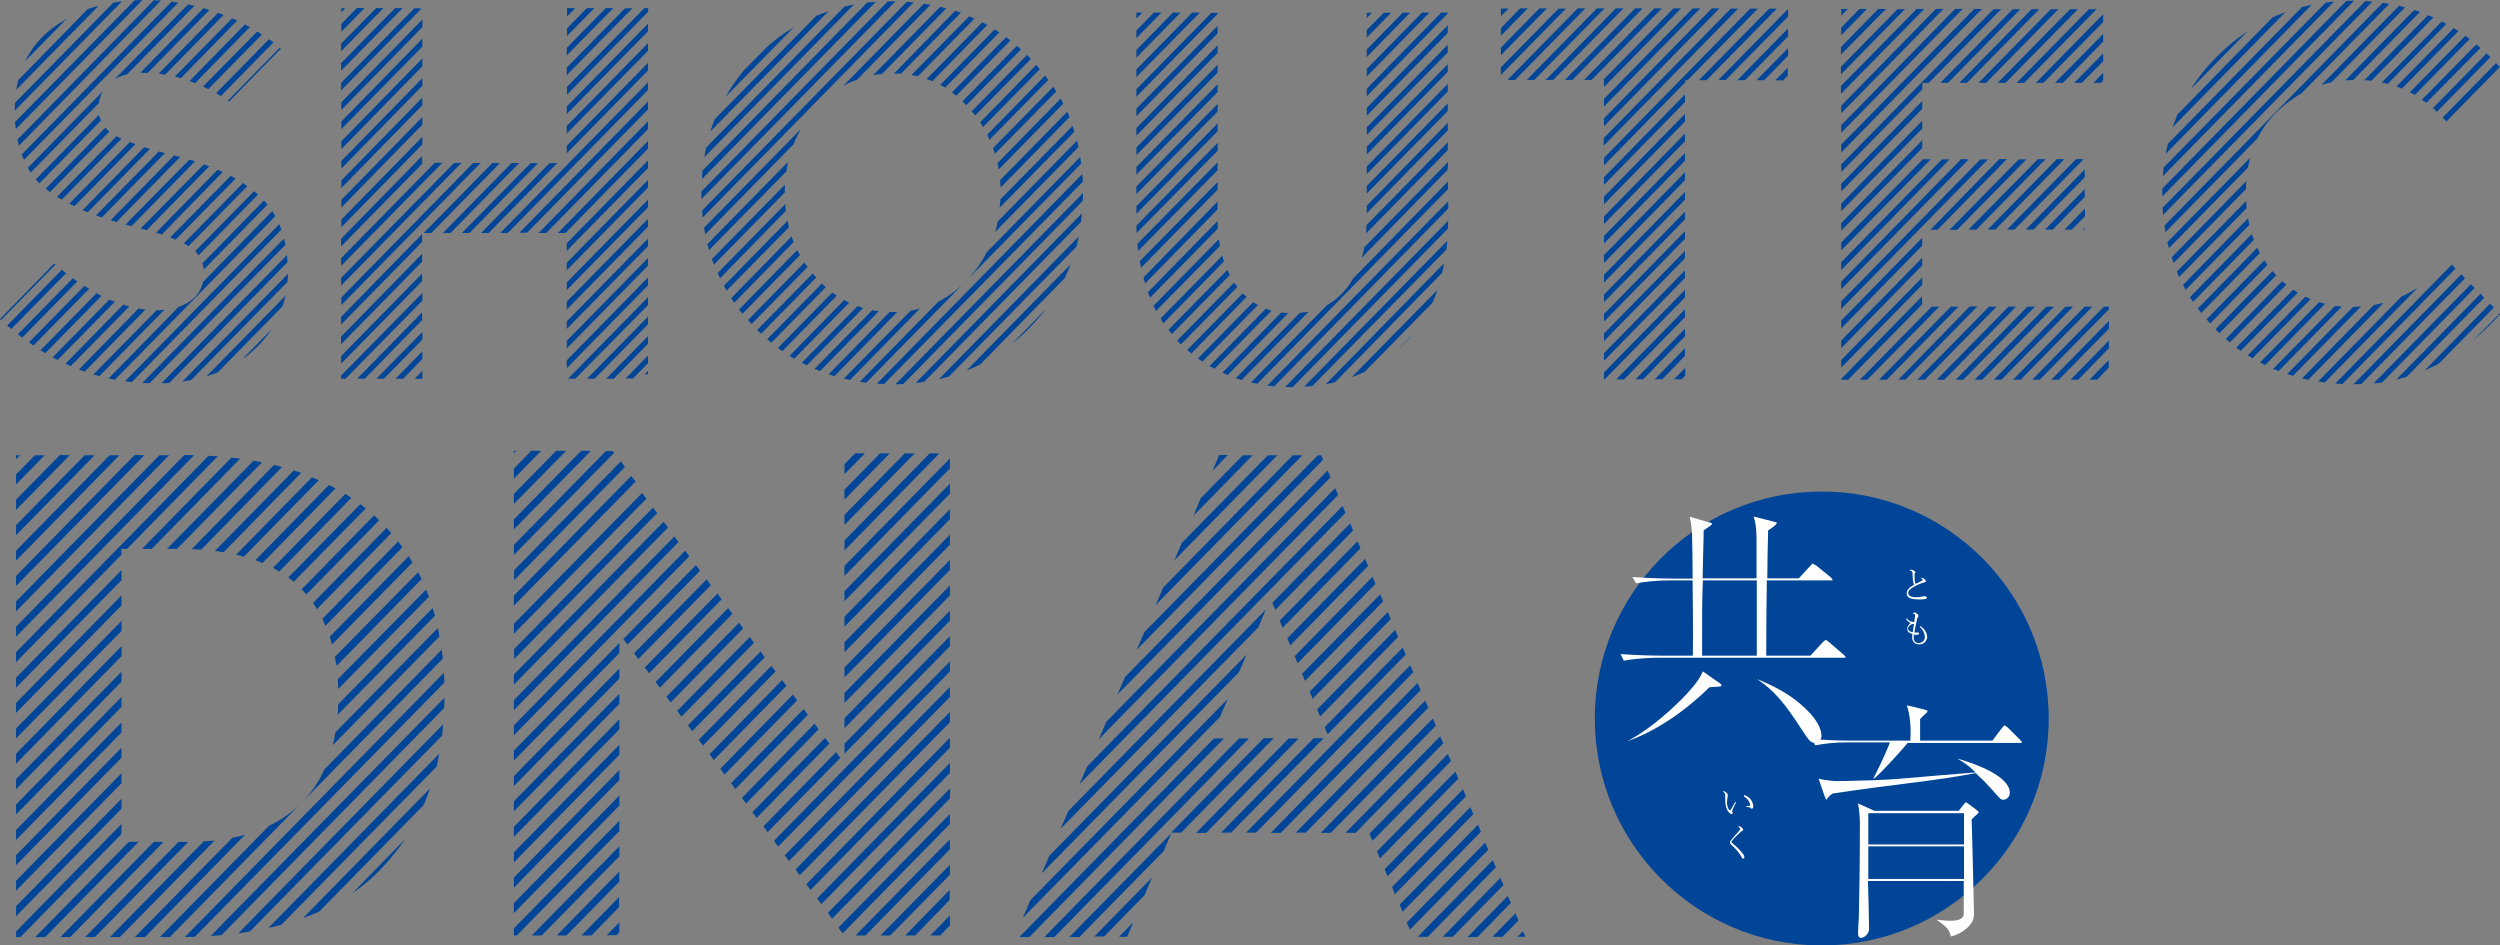 <?xml version="1.0" encoding="utf-8"?>
<!-- Generator: Adobe Illustrator 25.4.8, SVG Export Plug-In . SVG Version: 6.00 Build 0)  -->
<svg version="1.1" id="レイヤー_1" xmlns="http://www.w3.org/2000/svg" xmlns:xlink="http://www.w3.org/1999/xlink" x="0px"
	 y="0px" viewBox="0 0 950.6 359.5" style="enable-background:new 0 0 950.6 359.5;" xml:space="preserve">
<rect x="0" y="0" width="950.6" height="359.5" fill="#808080" stroke="none"/>
<style type="text/css">
	.st0{fill:#004597;}
	.st1{fill:#FFFFFF;}
</style>
<g id="レイヤー_2_00000091013561640798909480000002294524487909897656_">
	<g id="レイヤー_1-2">
		<path class="st0" d="M73.8,173.1l-67.7,69v-3.8l64-65.3L73.8,173.1z M64.3,173.1L6.1,232.5v-3.8l54.5-55.6L64.3,173.1z
			 M54.9,173.1L6.1,222.8V219l45.1-46L54.9,173.1z M45.4,173.1L6.1,213.2v-3.8l35.6-36.3H45.4z M36,173.1L6.1,203.5v-3.8l26.1-26.6
			H36z M26.5,173.1L6.1,193.9V190l16.7-17L26.5,173.1z M17,173.1L6.1,184.2v-3.8l7.2-7.3H17z M7.6,173.1l-1.5,1.5v-1.5H7.6z
			 M46.2,210.9L6.1,251.8V248l73.2-74.7c1.2,0.1,2.4,0.1,3.5,0.2l-34.5,35.2h-2.2L46.2,210.9z M46.2,220.6L6.1,261.5v-3.8l40.1-40.9
			L46.2,220.6z M46.2,230.2L6.1,271.1v-3.8l40.1-40.9L46.2,230.2z M46.2,239.9L6.1,280.8v-3.8l40.1-40.9L46.2,239.9z M46.2,249.5
			L6.1,290.4v-3.8l40.1-40.9L46.2,249.5z M46.2,259.2L6.1,300.1v-3.8l40.1-40.9L46.2,259.2z M46.2,268.8L6.1,309.7v-3.8L46.2,265
			L46.2,268.8z M46.2,278.5L6.1,319.4v-3.8l40.1-40.9L46.2,278.5z M46.2,288.1L6.1,329v-3.8l40.1-40.9L46.2,288.1z M46.2,297.8
			L6.1,338.7v-3.8L46.2,294L46.2,297.8z M46.2,307.5L6.1,348.4v-3.8l40.1-40.9L46.2,307.5z M46.2,317.1L7.8,356.3H6.1v-2.1
			l40.1-40.9L46.2,317.1z M52.7,320.1l-35.5,36.2h-3.8L49,320.1L52.7,320.1z M62.2,320.1l-35.5,36.2H23l35.5-36.2L62.2,320.1z
			 M71.6,320.1l-35.5,36.2h-3.7l35.5-36.2L71.6,320.1z M81.6,319.6l-36,36.7h-3.8l35.7-36.4C78.9,319.9,80.3,319.7,81.6,319.6
			L81.6,319.6z M93.2,317.4l-38.1,38.9h-3.8l37-37.7C90,318.2,91.6,317.9,93.2,317.4L93.2,317.4z M54,208.7l34-34.7
			c1.1,0.1,2.2,0.2,3.3,0.4l-33.6,34.3L54,208.7z M168.4,250.4L64.6,356.3h-3.8l41.5-42.3c4.3-2.1,8.2-4.7,11.6-8
			c4-3.9,7.2-8.4,9.5-13.5L168,247C168.1,248.1,168.2,249.3,168.4,250.4L168.4,250.4z M63.5,208.7l32.9-33.5l3.2,0.6l-32.3,32.9
			H63.5z M74.1,356.2c-1.3,0-2.5,0.1-3.8,0.1l98.5-100.5c0.1,1.2,0.1,2.4,0.2,3.7L74.1,356.2z M72.9,208.8l31.3-32
			c1,0.2,2,0.5,3,0.8L76.5,209C75.3,208.9,74.1,208.8,72.9,208.8z M80.1,355.9l88.9-90.6c0,1.3-0.1,2.6-0.1,3.9l-84.7,86.4
			C82.9,355.7,81.5,355.8,80.1,355.9z M81.7,209.5l30-30.6l2.8,0.9L85,210C83.9,209.8,82.8,209.6,81.7,209.5z M89.8,210.9l28.8-29.4
			c0.9,0.4,1.8,0.7,2.6,1.1l-28.5,29.1C91.8,211.4,90.8,211.1,89.8,210.9z M90.6,354.9l77.9-79.5c-0.1,1.4-0.3,2.9-0.4,4.3L95,354.2
			L90.6,354.9z M97.1,213l28-28.6c0.8,0.4,1.7,0.9,2.5,1.3l-27.8,28.4C99,213.7,98.1,213.4,97.1,213z M102.1,352.8l64.9-66.2
			c-0.3,1.7-0.6,3.3-1,4.9l-59,60.1C105.4,352.1,103.7,352.5,102.1,352.8L102.1,352.8z M103.8,215.9l27.5-28.1
			c0.8,0.5,1.5,1,2.3,1.5l-27.4,28C105.4,216.8,104.6,216.4,103.8,215.9L103.8,215.9z M109.6,219.6l27.4-27.9
			c0.7,0.5,1.4,1.1,2.1,1.6l-27.4,27.9C111.1,220.7,110.4,220.1,109.6,219.6L109.6,219.6z M114.7,224.1l27.5-28.1
			c0.4,0.3,0.8,0.7,1.1,1l0.9,0.8L116.5,226C115.9,225.4,115.3,224.7,114.7,224.1L114.7,224.1z M115.2,349.1l48.3-49.3
			c-0.7,2.2-1.5,4.2-2.4,6.3l-39.7,40.5C119.4,347.5,117.4,348.3,115.2,349.1L115.2,349.1z M119,229.3l28-28.6
			c0.6,0.7,1.2,1.3,1.8,2l-28.3,28.9C120.1,230.8,119.6,230.1,119,229.3z M122.6,235.3l28.8-29.4c0.6,0.7,1.1,1.4,1.6,2.2
			l-29.3,29.9C123.4,237.1,123,236.2,122.6,235.3L122.6,235.3z M125.4,242.1l30-30.6c0.5,0.8,1,1.6,1.4,2.4l-30.6,31.2
			C126,244.1,125.7,243.1,125.4,242.1L125.4,242.1z M127.5,278.5l39-39.7c0.2,1,0.4,2.1,0.6,3.2l-40.6,41.4
			C127,281.8,127.3,280.2,127.5,278.5L127.5,278.5z M127.3,249.8l31.7-32.2c0.4,0.8,0.9,1.7,1.3,2.6l-32.3,33
			C127.7,252,127.6,250.9,127.3,249.8L127.3,249.8z M128.6,267.8l35.9-36.6c0.3,1,0.6,2,0.9,2.9l-37,37.7
			C128.5,270.5,128.6,269.2,128.6,267.8L128.6,267.8z M128.4,258.3l33.6-34.1c0.4,0.9,0.7,1.8,1.1,2.7L128.6,262
			C128.6,260.7,128.5,259.5,128.4,258.3L128.4,258.3z M134,339.6l20.1-20.6c-3,4.4-6.4,8.5-10.1,12.3
			C140.9,334.4,137.6,337.2,134,339.6z"/>
		<path class="st0" d="M233.5,172.2L195.4,211v-3.8l35-35.7h2.5L233.5,172.2z M224.7,171.4l-29.3,29.9v-3.8l25.6-26.1H224.7z
			 M215.3,171.4l-19.9,20.2v-3.8l16.1-16.4L215.3,171.4z M205.8,171.4L195.4,182v-3.8l6.6-6.8L205.8,171.4z M196.3,171.4l-0.9,0.9
			v-0.9H196.3z M237.6,177.6l-42.1,43v-3.8l40.6-41.4L237.6,177.6z M241.7,183.1l-46.3,47.2v-3.8l44.6-45.5L241.7,183.1z
			 M245.8,189.6L195.4,241v-3.8l48.7-49.7L245.8,189.6z M249.9,195.1l-54.4,55.5v-3.8l52.8-53.8L249.9,195.1z M254,200.6l-58.6,59.7
			v-3.8l56.9-58.1L254,200.6z M258,206.1L195.4,270v-3.8l61-62.2L258,206.1z M262.1,211.5l-66.7,68.1v-3.8l65.1-66.4L262.1,211.5z
			 M195.4,285.4l40.1-40.9v3.8l-40.1,40.9V285.4z M195.4,295.1l40.1-40.9v3.8l-40.1,40.9V295.1z M195.4,304.7l40.1-40.9v3.8
			l-40.1,40.9V304.7z M195.4,314.4l40.1-40.9v3.8l-40.1,40.9V314.4z M195.4,324.1l40.1-40.9v3.8l-40.1,40.9V324.1z M195.4,333.7
			l40.1-40.9v3.8l-40.1,40.9V333.7z M195.4,343.4l40.1-40.9v3.8l-40.1,40.9V343.4z M195.4,353l40.1-40.9v3.9l-39,39.7h-1.1
			L195.4,353z M206,355.7h-3.8l33.3-33.9v3.8L206,355.7L206,355.7z M211.7,355.7l23.8-24.3v3.8l-20.1,20.5H211.7z M224.9,355.7h-3.8
			l14.3-14.6v3.8L224.9,355.7L224.9,355.7z M230.6,355.7l4.9-5v3.8l-1.1,1.1H230.6z M266.2,217l-27.6,28.1l-1.6-2.1l27.6-28.1
			L266.2,217z M270.3,222.5l-27.6,28.1l-1.6-2.2l27.6-28.1L270.3,222.5z M274.4,227.9l-27.6,28.1l-1.6-2.2l27.6-28.1L274.4,227.9z
			 M278.5,233.4l-27.6,28.1l-1.6-2.2l27.6-28.1L278.5,233.4z M282.6,238.9L255,267.1l-1.6-2.2l27.6-28.1L282.6,238.9z M286.7,244.4
			l-27.6,28.1l-1.6-2.2l27.6-28.1L286.7,244.4z M290.8,249.9L263.2,278l-1.6-2.2l27.6-28.1L290.8,249.9z M294.9,255.3l-27.6,28.2
			l-1.6-2.2l27.6-28.1L294.9,255.3z M299,260.8L271.4,289l-1.6-2.2l27.6-28.2L299,260.8z M303.1,266.3l-27.6,28.2l-1.6-2.2
			l27.6-28.2L303.1,266.3z M307.2,271.8L279.6,300l-1.6-2.2l27.6-28.2L307.2,271.8z M311.3,277.3l-27.6,28.2l-1.6-2.1l27.6-28.2
			L311.3,277.3z M315.4,282.7L287.7,311l-1.6-2.2l27.6-28.2L315.4,282.7z M319.5,288.2l-27.6,28.2l-1.6-2.2l27.6-28.2L319.5,288.2z
			 M361.2,255.3l-65.3,66.6l-1.6-2.2l66.9-68.2L361.2,255.3z M361.2,261.2v3.8L300,327.4l-1.6-2.2L361.2,261.2L361.2,261.2z
			 M361.2,274.6l-57.1,58.2l-1.6-2.2l58.7-59.9V274.6z M361.2,284.3l-53,54.1l-1.6-2.2l54.6-55.7L361.2,284.3z M361.2,293.9
			l-48.9,49.9l-1.6-2.2l50.5-51.5V293.9z M361.2,303.6l-44.8,45.7l-1.6-2.2l46.5-47.4L361.2,303.6z M361.2,313.3l-40.8,41.6
			l-1.6-2.2l42.4-43.2L361.2,313.3z M357.2,172.4l-36.1,36.9v-3.8l32.4-33.1L357.2,172.4z M347.8,172.4l-26.7,27.2v-3.8l22.9-23.4
			L347.8,172.4z M338.3,172.4L321.1,190v-3.8l13.5-13.8L338.3,172.4z M328.9,172.4l-7.8,7.9v-3.8l4-4.1H328.9z M361.2,178.1
			L321.1,219v-3.8l40.1-40.9V178.1z M361.2,187.7l-40.1,40.9v-3.8l40.1-40.9V187.7z M361.2,197.4l-40.1,40.9v-3.8l40.1-40.9V197.4z
			 M361.2,207.1L321.1,248v-3.8l40.1-40.9V207.1z M361.2,216.7l-40.1,40.9v-3.8l40.1-40.9V216.7z M361.2,226.4l-40.1,40.9v-3.8
			l40.1-40.9V226.4z M361.2,236l-40.1,40.9v-3.8l40.1-40.9V236z M361.2,245.7l-40.1,40.9v-3.8l40.1-40.9V245.7z M329.1,355.7h-3.8
			l35.9-36.6v3.8L329.1,355.7z M334.8,355.7l26.4-26.9v3.8l-22.7,23.1H334.8z M344.2,355.7l16.9-17.3v3.8L348,355.7L344.2,355.7z
			 M357.5,355.7h-3.8l7.5-7.6v3.8L357.5,355.7L357.5,355.7z"/>
		<path class="st0" d="M461.6,280.8h3.8l-74,75.5h-3.8L461.6,280.8L461.6,280.8z M463.9,272.6l-75,76.4l2.9-6.7l75-76.5L463.9,272.6
			z M471.1,255.6l-75,76.5l2.9-6.7l75-76.5L471.1,255.6z M474.9,280.8l-74,75.5h-3.8l74-75.5H474.9z M478.4,238.6l-75.1,76.5
			l2.9-6.7l75.1-76.6L478.4,238.6z M406.6,356.3l38.7-39.4l-2.8,6.7l-32.1,32.7H406.6z M511.6,195L410.5,298.1l2.9-6.7l97.1-99
			L511.6,195z M416,356.2l22-22.5l-2.8,6.7l-15.4,15.7H416z M508.8,188.2l-91,92.9l2.9-6.7l87-88.8L508.8,188.2z M505.9,181.5
			l-81,82.6l2.9-6.7l77-78.5L505.9,181.5z M425.5,356.2l5.4-5.5l-2.3,5.5H425.5z M503.1,174.8l-70.9,72.3l2.9-6.7l66-67.3h1.3
			L503.1,174.8z M495.3,173l-55.9,57.1l2.9-6.7l49.3-50.3H495.3z M484.3,280.7l-35.2,35.9h-3.8l35.2-35.9H484.3z M485.8,173
			l-39.3,40.1l2.9-6.7l32.7-33.3H485.8z M476.4,173l-22.6,23.1l2.8-6.7l16-16.3H476.4z M493.8,280.8l-35.2,35.9h-3.8l35.2-35.9
			H493.8z M466.9,173l-5.9,6.1l2.6-6.1L466.9,173z M503.3,280.7l-35.2,35.9h-3.8l35.2-35.9H503.3z M537.4,255.6l-59.8,61h-3.8
			l62.4-63.6L537.4,255.6z M540.2,262.4L487,316.7h-3.8l55.8-57L540.2,262.4z M483.8,229.2l29.6-30.2l1.1,2.7l-29.6,30.2
			L483.8,229.2z M486.6,236l29.6-30.2l1.1,2.7l-29.6,30.2L486.6,236z M489.5,242.7l29.6-30.2l1.1,2.7l-29.6,30.2L489.5,242.7z
			 M492.3,249.5l29.6-30.2l1.1,2.7l-29.6,30.2L492.3,249.5z M543.1,269.1l-46.6,47.5h-3.8l49.2-50.2L543.1,269.1z M495.1,256.2
			l29.7-30.2l1.1,2.7l-29.7,30.2L495.1,256.2z M498,263l29.7-30.3l1.1,2.7l-29.7,30.3L498,263z M500.8,269.8l29.7-30.3l1.1,2.7
			L502,272.4L500.8,269.8z M546,275.9l-40,40.8h-3.8l42.6-43.5L546,275.9z M503.7,276.5l29.7-30.3l1.1,2.7l-29.7,30.3L503.7,276.5z
			 M548.8,282.6l-33.4,34.1h-3.8l36-36.7L548.8,282.6z M551.7,289.4l-29.8,30.3l-1.2-2.7l29.8-30.3L551.7,289.4z M554.5,296.1
			l-29.8,30.3l-1.1-2.7l29.8-30.3L554.5,296.1z M557.4,302.8l-29.8,30.4l-1.1-2.7l29.8-30.4L557.4,302.8z M560.2,309.6L530.4,340
			l-1.1-2.7l29.8-30.4L560.2,309.6z M563.1,316.3l-29.8,30.4l-1.1-2.7l29.8-30.4L563.1,316.3z M565.9,323.1l-29.8,30.4l-1.2-2.7
			l29.8-30.4L565.9,323.1z M568.8,329.8l-25.9,26.4h-3.8l28.5-29.1L568.8,329.8z M571.7,336.5l-19.3,19.7h-3.8l21.9-22.4
			L571.7,336.5z M574.5,343.3l-12.7,13H558l15.3-15.6L574.5,343.3z M577.4,350l-6.1,6.2h-3.8l8.7-8.9L577.4,350z M580,356.2h-3
			l2.1-2.1L580,356.2z"/>
		<path class="st0" d="M20.6,100.2l0.5,0.4L0.4,121.7L0,121.3L20.6,100.2z M23.5,102.6c0.5,0.4,1.1,0.9,1.6,1.3L4.3,125.1
			c-0.5-0.4-1-0.9-1.6-1.3L23.5,102.6z M46.4,0.5L5.6,42.1v-0.3c0-0.9,0-1.8,0.1-2.7L43.1,1C44.2,0.8,45.3,0.6,46.4,0.5z M54.2,0
			L6,49.1c-0.1-0.9-0.2-1.8-0.3-2.7L51.2,0.1C52.2,0.1,53.2,0,54.2,0z M37.5,2.2L6.2,34.1c0.2-1.3,0.4-2.5,0.8-3.7L33.3,3.5
			C34.7,3,36.1,2.6,37.5,2.2z M61.2,0.2L7.2,55.4C7,54.6,6.8,53.8,6.7,53L58.5,0.1C59.4,0.1,60.3,0.2,61.2,0.2L61.2,0.2z
			 M27.7,105.8l1.7,1.2l-21,21.4l-1.6-1.3L27.7,105.8z M67.8,1L9.1,60.8c-0.3-0.7-0.6-1.4-0.8-2.1l57-58.1C66.1,0.8,66.9,0.9,67.8,1
			z M25.3,7.2L9.6,23.2c2.4-4.9,5.9-9.1,10.2-12.4C21.5,9.5,23.4,8.3,25.3,7.2z M37.6,39.2L11.7,65.6c-0.4-0.6-0.8-1.2-1.1-1.8
			l28.4-29C38.3,36.2,37.8,37.7,37.6,39.2L37.6,39.2z M33.9,109.8l-21.2,21.6c-0.6-0.4-1.1-0.8-1.7-1.2l21.1-21.5
			C32.7,109.1,33.3,109.5,33.9,109.8L33.9,109.8z M38.4,45.8L15,69.7c-0.5-0.5-1-1-1.4-1.5l24-24.5C37.8,44.4,38,45.1,38.4,45.8z
			 M38.6,112.5l-21.4,21.8c-0.6-0.4-1.2-0.7-1.8-1.1l21.3-21.7L38.6,112.5z M41.6,50L19,73c-0.6-0.4-1.1-0.8-1.6-1.3l22.7-23.2
			C40.6,49.1,41,49.6,41.6,50L41.6,50z M43.7,114.7l-21.8,22.2c-0.6-0.3-1.3-0.7-1.9-1l21.6-22C42.3,114.2,43,114.5,43.7,114.7
			L43.7,114.7z M46.2,52.7L23.5,75.9c-0.6-0.3-1.2-0.7-1.8-1.1l22.6-23C44.8,52.1,45.4,52.4,46.2,52.7L46.2,52.7z M49.2,116.5
			l-22.3,22.7l-2-0.9l22-22.5C47.7,116.1,48.4,116.4,49.2,116.5L49.2,116.5z M51.5,54.8L28.3,78.4c-0.6-0.3-1.3-0.6-1.9-1l23-23.4
			C50,54.3,50.7,54.5,51.5,54.8L51.5,54.8z M55.3,117.7l-23.1,23.6l-2.2-0.8l22.7-23.2C53.6,117.5,54.5,117.6,55.3,117.7L55.3,117.7
			z M57,56.6L33.4,80.7c-0.7-0.3-1.4-0.6-2-0.8l23.4-23.9L57,56.6z M62.5,117.8l-24.7,25.2c-0.8-0.2-1.5-0.4-2.3-0.6l24-24.4
			C60.5,118,61.5,117.9,62.5,117.8L62.5,117.8z M62.7,58.2l-24,24.5l-2.2-0.8l23.9-24.3C61.1,57.8,61.9,58,62.7,58.2L62.7,58.2z
			 M104.7,82.2l-61,62.2c-0.8-0.1-1.6-0.3-2.4-0.5l26.6-27.2c1.7-0.6,3.4-1.4,4.8-2.5c2.3-1.7,3.9-4.2,4.5-7l26.3-26.9
			C104,81,104.3,81.6,104.7,82.2L104.7,82.2z M68.5,59.7L44.3,84.4c-0.8-0.2-1.5-0.4-2.2-0.7l24.1-24.6l1.8,0.5L68.5,59.7z
			 M43.6,30.1L71.5,1.7c0.8,0.2,1.6,0.3,2.4,0.5l-25.5,26C46.7,28.6,45.1,29.3,43.6,30.1z M107,87.3l-56.9,58l-2.6-0.3l58.7-59.8
			C106.4,85.9,106.7,86.6,107,87.3z M74.2,61.3L50,86c-0.8-0.2-1.5-0.4-2.3-0.6L72,60.7C72.7,60.9,73.4,61.1,74.2,61.3L74.2,61.3z
			 M53.4,27.6l24-24.5c0.7,0.2,1.5,0.4,2.2,0.7L56.2,27.7c-0.7,0-1.4,0-2.1,0L53.4,27.6z M79.6,63.2L55.8,87.5l-2.3-0.6l24-24.4
			C78.2,62.7,78.9,63,79.6,63.2z M108.5,93.1l-51.6,52.6c-0.9,0-1.9-0.1-2.8-0.1L108,90.7C108.2,91.5,108.4,92.3,108.5,93.1z
			 M84.7,65.4L61.5,89.2l-2.2-0.7l23.5-24C83.4,64.8,84.1,65.1,84.7,65.4z M85,5.7L62.8,28.4c-0.8-0.1-1.7-0.3-2.5-0.4L82.9,4.9
			C83.6,5.2,84.3,5.4,85,5.7z M64.4,145.6c-1,0.1-2,0.1-3,0.1L109.1,97c0.1,0.9,0.2,1.8,0.2,2.7L64.4,145.6z M89.6,67.9L66.8,91.1
			c-0.7-0.3-1.3-0.5-2.1-0.8l23-23.4C88.3,67.2,89,67.6,89.6,67.9z M90.2,7.8L68.8,29.7c-0.8-0.2-1.5-0.4-2.3-0.6L88.2,7
			C88.9,7.2,89.5,7.5,90.2,7.8z M69.3,145.1l40.2-41c0,1.1-0.1,2.1-0.2,3.1l-36.6,37.3C71.6,144.7,70.4,144.9,69.3,145.1z M94,70.8
			L71.7,93.6c-0.6-0.4-1.2-0.7-1.8-1.1l22.5-22.9C92.9,70,93.5,70.4,94,70.8z M95,10.3L74.2,31.6c-0.7-0.3-1.4-0.5-2.1-0.8l21-21.5
			L95,10.3z M98.1,74L75.5,97.1c-0.4-0.6-0.8-1.1-1.3-1.6l22.4-22.8C97.1,73.1,97.6,73.6,98.1,74z M101.7,77.8l-24.2,24.7
			c-0.1-0.8-0.3-1.6-0.5-2.4l23.4-23.9C100.8,76.7,101.3,77.2,101.7,77.8L101.7,77.8z M99.6,13.1L79.2,33.9c-0.7-0.3-1.3-0.7-2-1
			L97.8,12L99.6,13.1z M78.5,143.1l30-30.6c-0.3,1.4-0.6,2.7-1.1,4l-24.5,25C81.5,142.1,80,142.6,78.5,143.1L78.5,143.1z M84,36.5
			c-0.6-0.4-1.2-0.7-1.8-1.1l20.1-20.5c0.6,0.4,1.1,0.8,1.7,1.2L84,36.5z M106.8,18.5L87.1,38.6c-0.2-0.1-0.3-0.2-0.5-0.3l19.7-20.1
			C106.5,18.2,106.7,18.4,106.8,18.5L106.8,18.5z M92.3,136.4l11-11.2c-2.2,3.3-4.8,6.2-7.8,8.8C94.5,134.9,93.4,135.7,92.3,136.4z"
			/>
		<path class="st0" d="M160.4,3.1l-30.7,31.3v-2.9l27.8-28.3H160.4z M153.1,3.1l-23.4,23.8V24l20.5-20.9L153.1,3.1z M145.8,3.1
			l-16.1,16.4v-2.9L143,3.1H145.8z M138.6,3.1l-8.8,9V9.1l5.9-6.1L138.6,3.1z M131.3,3.1l-1.5,1.6V3.1H131.3z M160.6,10.3
			l-30.8,31.5v-2.9l30.8-31.5L160.6,10.3z M160.6,17.7l-30.8,31.4v-2.9l30.8-31.5L160.6,17.7z M160.6,25.2l-30.8,31.5v-3l30.8-31.5
			L160.6,25.2z M160.6,32.6l-30.8,31.5v-2.9l30.8-31.5L160.6,32.6z M160.6,40l-30.8,31.5v-2.9l30.8-31.5L160.6,40z M160.6,47.4
			l-30.8,31.5V76l30.8-31.5L160.6,47.4z M160.6,54.9l-30.8,31.5v-2.9L160.6,52L160.6,54.9z M160.9,61.9l-31.2,31.8v-2.9l30.8-31.5
			V62L160.9,61.9z M165.3,61.9h2.9l-38.5,39.2v-2.9L165.3,61.9L165.3,61.9z M182.8,61.9l-53,54.1v-2.9L179.9,62L182.8,61.9z
			 M175.5,61.9l-45.8,46.7v-2.9L172.6,62L175.5,61.9z M129.7,120.5l30.8-31.5v3l-30.8,31.4V120.5z M129.7,128l30.8-31.5v3
			l-30.8,31.4L129.7,128z M129.7,135.4l30.8-31.4v2.9l-30.8,31.4V135.4z M129.7,142.8l30.9-31.4v2.9L131.4,144h-1.7L129.7,142.8z
			 M135.8,144l24.7-25.2v2.9L138.7,144L135.8,144z M146,144h-2.9l17.5-17.8v2.9L146,144z M153.3,144h-2.9l10.2-10.4v2.9L153.3,144z
			 M160.6,144h-2.9l2.9-3L160.6,144L160.6,144L160.6,144z M190.1,62L164,88.6h-2.9L187.2,62H190.1z M197.4,62l-26.1,26.6h-2.9
			L194.5,62H197.4z M204.6,62l-26.1,26.6h-2.9L201.8,62H204.6z M211.9,62l-26.1,26.6h-2.9L209,62H211.9z M246.4,34.2l-53.3,54.4
			h-2.9l56.2-57.3V34.2z M246.4,41.6l-46,46.9h-2.9l48.9-49.9L246.4,41.6z M246.4,49.1l-38.7,39.5h-2.9l41.6-42.5V49.1z M246.4,56.5
			L215,88.6h-2.9l34.3-35L246.4,56.5z M246.4,4.5L215.6,36v-3l29.4-29.9h1.5L246.4,4.5z M240.5,3.1l-25,25.5v-2.9l22.1-22.5
			L240.5,3.1z M233.2,3.1l-17.7,18v-2.9l14.8-15.1L233.2,3.1z M226,3.1l-10.4,10.6v-2.9l7.5-7.7L226,3.1z M218.7,3.1l-3.1,3.2V3.3
			l0.2-0.2L218.7,3.1z M246.4,11.9l-30.9,31.5v-2.9L246.4,9L246.4,11.9z M246.4,19.3l-30.9,31.5v-2.9l30.9-31.5L246.4,19.3z
			 M246.4,26.8l-30.9,31.5v-2.9l30.9-31.5L246.4,26.8z M246.4,63.9l-30.9,31.5v-2.9L246.4,61L246.4,63.9z M246.4,71.3l-30.9,31.5
			v-2.9l30.9-31.5L246.4,71.3z M246.4,78.8l-30.9,31.5v-2.9l30.9-31.5V78.8z M246.4,86.2l-30.9,31.5v-3l30.9-31.5V86.2z M246.4,93.6
			l-30.9,31.5v-2.9l30.9-31.5V93.6z M246.4,101l-30.9,31.5v-2.9l30.9-31.5L246.4,101z M246.4,108.5l-30.9,31.5V137l30.9-31.5V108.5z
			 M218.8,144H216l30.4-31v3L218.8,144z M223.2,144l23.2-23.6v2.9L226.1,144H223.2z M230.5,144l15.9-16.2v2.9l-13,13.3H230.5z
			 M237.8,144l8.6-8.8v2.9l-5.7,5.8H237.8z M245.1,142.3l1.3-1.3v1.3H245.1z"/>
		<path class="st0" d="M340.5,0.5l-73.8,75.2c0-0.8,0-1.6,0-2.4v-0.5l70.9-72.3h1.7H340.5z M333,0.7l-66.1,67.4
			c0.1-1.1,0.1-2.1,0.2-3.2l62.7-64C330.9,0.9,332,0.8,333,0.7z M347.4,0.9l-80.2,81.8c-0.1-0.9-0.2-1.8-0.2-2.7l77.8-79.3
			C345.7,0.7,346.5,0.8,347.4,0.9L347.4,0.9z M301.7,54.9l-33.5,34.2c-0.2-0.8-0.3-1.7-0.5-2.5l36.8-37.5
			C303.5,51,302.5,52.9,301.7,54.9L301.7,54.9z M324.7,1.7l-56.9,58.1c0.2-1.2,0.4-2.4,0.7-3.7l52.6-53.6
			C322.3,2.2,323.5,2,324.7,1.7L324.7,1.7z M299,65.2l-29.4,29.9c-0.2-0.8-0.4-1.5-0.6-2.3l30.6-31.2
			C299.4,62.7,299.2,63.9,299,65.2z M315,4.3L270.1,50c0.5-1.5,1-3.1,1.6-4.6L310.4,6C311.9,5.4,313.4,4.8,315,4.3z M298.4,73.2
			l-26.9,27.4c-0.3-0.7-0.5-1.4-0.8-2.1l27.8-28.3C298.4,71.2,298.4,72.2,298.4,73.2L298.4,73.2z M298.8,80.2l-25,25.6
			c-0.3-0.7-0.6-1.3-0.9-2l25.7-26.2C298.6,78.4,298.7,79.3,298.8,80.2L298.8,80.2z M300,86.4l-23.7,24.1c-0.4-0.6-0.7-1.2-1-1.9
			l24.2-24.7C299.6,84.8,299.8,85.7,300,86.4z M301.8,10.4l-25.9,26.4c2-3.5,4.3-6.9,6.9-10l9-9.1C294.9,14.9,298.2,12.5,301.8,10.4
			L301.8,10.4z M301.8,92l-22.6,23.1c-0.4-0.6-0.8-1.2-1.2-1.7l23-23.5C301.2,90.6,301.5,91.3,301.8,92z M304.2,97l-21.9,22.3
			c-0.4-0.5-0.9-1.1-1.3-1.6l22.1-22.6C303.5,95.7,303.8,96.4,304.2,97z M307.1,101.5l-21.3,21.7c-0.5-0.5-0.9-1-1.4-1.5l21.5-21.9
			C306.2,100.3,306.6,100.9,307.1,101.5L307.1,101.5z M310.3,105.6l-20.9,21.3c-0.5-0.5-1-0.9-1.5-1.4L309,104
			c0.4,0.5,0.8,1,1.3,1.4C310.3,105.5,310.3,105.5,310.3,105.6L310.3,105.6z M314,109.2l-20.7,21.1c-0.5-0.4-1.1-0.9-1.6-1.3
			l20.8-21.2C313,108.3,313.5,108.8,314,109.2L314,109.2z M318.2,112.4l-20.7,21.1c-0.6-0.4-1.1-0.8-1.7-1.2l20.6-21
			C317,111.6,317.6,112,318.2,112.4L318.2,112.4z M322.9,115.1L302,136.4c-0.6-0.4-1.2-0.7-1.8-1.1l20.8-21.2
			C321.6,114.4,322.2,114.8,322.9,115.1L322.9,115.1z M328.2,117.1l-21.4,21.8c-0.6-0.3-1.3-0.6-1.9-1l21.2-21.5
			C326.7,116.6,327.4,116.9,328.2,117.1L328.2,117.1z M334.2,118.3l-22.4,22.8c-0.7-0.3-1.4-0.6-2.1-0.8l21.9-22.3
			C332.5,118.1,333.4,118.2,334.2,118.3L334.2,118.3z M341.2,118.6L317.3,143c-0.7-0.2-1.5-0.4-2.2-0.7l23.2-23.7c0.4,0,0.7,0,1.1,0
			C340,118.7,340.6,118.6,341.2,118.6L341.2,118.6z M320.6,32.7l30.7-31.3l2.5,0.4l-27.9,28.5C324.1,30.9,322.3,31.7,320.6,32.7z
			 M349.8,117.3l-26.6,27.2c-0.8-0.2-1.6-0.4-2.4-0.5l25.4-25.8C347.3,117.9,348.6,117.7,349.8,117.3z M411.1,62.2l-81.7,83.3
			c-0.9-0.1-1.7-0.2-2.5-0.3l29.9-30.5c4.5-2.3,8.4-5.4,11.8-9.2c2.6-2.9,4.9-6.1,6.6-9.6l35.5-36.2C410.9,60.5,411,61.3,411.1,62.2
			z M332,28.6l25.5-26c0.8,0.2,1.5,0.4,2.3,0.6l-24.5,25C334.2,28.2,333,28.4,332,28.6z M411.8,69l-75.6,77c-0.9,0-1.9-0.1-2.8-0.1
			l78.1-79.7C411.6,67.1,411.7,68,411.8,69z M339.9,28l23.3-23.9c0.7,0.2,1.4,0.5,2.2,0.7L342.6,28C341.7,28,340.8,27.9,339.9,28
			L339.9,28z M343.5,146c-1,0.1-2,0.1-3,0.1l71.3-72.7c0,1,0,2-0.1,3L343.5,146z M346.5,28.6l22-22.4c0.7,0.3,1.4,0.6,2,0.9L349,29
			C348.2,28.8,347.4,28.7,346.5,28.6L346.5,28.6z M348.2,145.6l63.2-64.5c-0.1,1.1-0.2,2.2-0.4,3.3l-59.5,60.7
			C350.5,145.4,349.4,145.5,348.2,145.6L348.2,145.6z M352.3,30.1l21.2-21.6l1.9,1l-20.9,21.4C353.8,30.6,353.1,30.3,352.3,30.1
			L352.3,30.1z M357,144.2l53.2-54.3c-0.3,1.3-0.6,2.6-0.9,3.9l-48.5,49.4C359.6,143.5,358.3,143.9,357,144.2z M357.5,32.3
			l20.7-21.1c0.6,0.4,1.2,0.8,1.8,1.1l-20.6,21C358.7,33,358.1,32.6,357.5,32.3L357.5,32.3z M362,35.1l20.6-21l1.6,1.3l-20.6,21
			C363,36,362.5,35.5,362,35.1L362,35.1z M366,38.5l20.7-21.1c0.5,0.5,1,0.9,1.5,1.4L367.4,40C366.9,39.5,366.4,39,366,38.5
			L366,38.5z M367.5,140.9l39.6-40.4c-0.7,1.8-1.4,3.5-2.2,5.2l-32.2,32.9C371,139.4,369.3,140.2,367.5,140.9L367.5,140.9z
			 M369.5,42.3l21-21.4l0.5,0.5l1,1l-21.2,21.5C370.4,43.4,369.9,42.8,369.5,42.3L369.5,42.3z M372.7,46.5L394,24.7
			c0.5,0.5,0.9,1,1.4,1.6l-21.6,22C373.4,47.7,373,47.1,372.7,46.5L372.7,46.5z M375.4,51.2l22-22.5c0.4,0.5,0.8,1.1,1.2,1.7
			l-22.4,22.8C376,52.5,375.7,51.8,375.4,51.2L375.4,51.2z M377.6,56.3L400.5,33c0.4,0.6,0.8,1.2,1.1,1.8l-23.3,23.7
			C378.1,57.8,377.9,57,377.6,56.3L377.6,56.3z M378.4,88.2c0.4-1.3,0.7-2.6,1-4l30.1-30.7c0.2,0.8,0.4,1.6,0.6,2.4L378.4,88.2
			L378.4,88.2z M379.3,62l24-24.5c0.4,0.6,0.7,1.3,1,1.9l-24.5,25C379.6,63.7,379.4,62.9,379.3,62L379.3,62z M380.4,75.8l27.4-27.9
			c0.2,0.7,0.5,1.5,0.7,2.2l-28.4,28.9C380.2,77.9,380.3,76.8,380.4,75.8L380.4,75.8z M380.3,68.5l25.5-26c0.3,0.7,0.6,1.4,0.9,2
			l-26.2,26.8C380.4,70.3,380.3,69.4,380.3,68.5L380.3,68.5z M384.8,130.7l12.8-13.1c-2,2.7-4.3,5.2-6.6,7.5
			C389,127.2,386.9,129,384.8,130.7L384.8,130.7z"/>
		<path class="st0" d="M463,5.3l-30.9,31.5v-2.9l28.5-29h2.4V5.3z M456.2,4.8l-24.1,24.5v-2.9l21.2-21.6L456.2,4.8z M448.9,4.8
			l-16.8,17.1V19L446,4.8L448.9,4.8z M441.6,4.8l-9.5,9.7v-2.9l6.6-6.8H441.6z M434.4,4.8L432.1,7V4.8L434.4,4.8z M463,12.7
			l-30.9,31.5v-2.9L463,9.8V12.7z M463,20.1l-30.9,31.5v-2.9L463,17.2V20.1z M463,27.6L432.1,59v-2.9L463,24.6V27.6z M463,35
			l-30.9,31.4v-2.9L463,32V35z M463,42.4l-30.9,31.4v-2.9L463,39.5V42.4z M463,49.9l-30.9,31.4v-2.9L463,46.9V49.9z M463,54.3v3
			l-30.8,31.3c0-0.9-0.1-1.9-0.1-2.8L463,54.3L463,54.3z M463,64.7l-30.2,30.7c-0.1-0.9-0.2-1.8-0.3-2.7l30.5-31V64.7z M463,72.1
			l-29.1,29.7c-0.2-0.8-0.3-1.6-0.5-2.5L463,69.2V72.1z M463,79.6l-27.6,28.2c-0.2-0.8-0.4-1.5-0.6-2.3L463,76.6V79.6z M463.1,86.9
			l-25.8,26.3c-0.3-0.7-0.6-1.4-0.8-2.1L463,84C463,85,463,85.9,463.1,86.9L463.1,86.9z M463.9,93.5l-24.3,24.7
			c-0.3-0.6-0.7-1.3-1-1.9l24.8-25.3C463.6,91.8,463.8,92.6,463.9,93.5L463.9,93.5z M465.4,99.4l-23,23.5c-0.4-0.6-0.8-1.2-1.1-1.8
			l23.5-23.9C464.9,97.9,465.1,98.6,465.4,99.4L465.4,99.4z M467.6,104.6L445.6,127c-0.4-0.5-0.9-1.1-1.3-1.6l22.4-22.8
			C467,103.3,467.3,103.9,467.6,104.6L467.6,104.6z M470.5,109.1l-21.4,21.8l-0.3-0.2c-0.4-0.4-0.8-0.8-1.2-1.2l21.6-22
			C469.6,107.9,470,108.5,470.5,109.1L470.5,109.1z M474,112.9l-21,21.5c-0.5-0.4-1.1-0.9-1.6-1.3l21.1-21.5
			C473,111.9,473.5,112.4,474,112.9L474,112.9z M478.3,116l-21.1,21.5c-0.6-0.4-1.2-0.8-1.7-1.2l21-21.4
			C477.1,115.2,477.7,115.6,478.3,116L478.3,116z M483.5,118.1l-21.7,22.1c-0.6-0.3-1.2-0.7-1.9-1l21.4-21.8
			C482,117.7,482.8,117.9,483.5,118.1L483.5,118.1z M489.8,119.1l-23,23.5c-0.7-0.3-1.4-0.6-2-0.9l22.4-22.9
			C488,118.9,488.9,119,489.8,119.1L489.8,119.1z M497.6,118.5l-25.5,26c-0.7-0.2-1.5-0.4-2.2-0.7l24.3-24.8
			C495.4,118.9,496.5,118.7,497.6,118.5L497.6,118.5z M550.6,71.9l-72.5,74c-0.8-0.1-1.6-0.3-2.4-0.5l28.9-29.4
			c3-1.7,5.5-3.9,7.6-6.6c0.9-1.1,1.6-2.3,2.3-3.5L550.6,69L550.6,71.9z M550.6,79.4l-66.1,67.5c-0.9-0.1-1.7-0.2-2.6-0.3l68.8-70.1
			V79.4z M550.6,86.9l-59.1,60.3c-1,0-1.9,0-2.8-0.1l62-63.2C550.6,84.9,550.5,85.9,550.6,86.9L550.6,86.9z M499,146.8
			c-1,0.1-2.1,0.2-3.1,0.2l54.4-55.4c-0.1,1.1-0.2,2.2-0.3,3.3L499,146.8z M504.1,146.1l45-46c-0.2,1.3-0.5,2.5-0.8,3.7l-40.6,41.5
			C506.6,145.6,505.4,145.9,504.1,146.1L504.1,146.1z M514,143.4l32.6-33.2c-0.6,1.7-1.2,3.3-1.9,4.9l-25.8,26.3
			C517.3,142.1,515.7,142.8,514,143.4L514,143.4z M550.5,64.5L517.8,98c0.4-1.2,0.7-2.6,0.9-3.9l31.9-32.5L550.5,64.5z M550.5,57.1
			l-31.1,31.7c0.1-1,0.2-2.1,0.2-3.2l30.9-31.5L550.5,57.1z M550.5,4.8v0.3l-30.8,31.5v-2.9L548,4.8L550.5,4.8z M543.5,4.8
			l-23.8,24.3v-2.9l21-21.4L543.5,4.8z M536.2,4.8l-16.5,16.9v-2.9l13.7-14L536.2,4.8z M529,4.8l-9.3,9.5v-2.9l6.4-6.5L529,4.8z
			 M521.7,4.8l-2,2.1v-2L521.7,4.8z M550.5,9.6v2.9L519.7,44v-3L550.5,9.6L550.5,9.6z M550.5,17v2.9l-30.8,31.4v-2.9L550.5,17
			L550.5,17z M550.5,24.4v2.9l-30.8,31.4v-2.9L550.5,24.4L550.5,24.4z M550.5,31.9v2.9l-30.8,31.4v-2.9L550.5,31.9L550.5,31.9z
			 M550.5,39.3v2.9l-30.8,31.4v-2.9L550.5,39.3L550.5,39.3z M550.5,46.7v2.9l-30.8,31.5v-2.9L550.5,46.7L550.5,46.7z M531.5,133
			l5.6-5.7c-1,1.2-2,2.3-3.2,3.4C533.2,131.5,532.3,132.3,531.5,133z"/>
		<path class="st0" d="M595.5,3.2l-24.8,25.3v-2.9l21.9-22.3H595.5z M588.2,3.2l-17.5,17.8v-2.9l14.6-14.9L588.2,3.2z M580.9,3.2
			l-10.2,10.4v-2.9l7.3-7.5L580.9,3.2z M573.6,3.2l-2.9,3V3.3l0,0L573.6,3.2z M602.8,3.2l-26.7,27.2h-2.9l26.7-27.2H602.8z
			 M610.1,3.2l-26.7,27.2h-2.9l26.7-27.2L610.1,3.2z M617.3,3.2l-26.7,27.2h-2.9l26.7-27.2H617.3z M624.6,3.2l-26.7,27.2H595
			l26.7-27.2H624.6z M631.9,3.2l-26.7,27.2h-2.9L629,3.2H631.9z M639.2,3.2l-29.3,29.9v-2.7h-0.3l26.7-27.2H639.2z M640.7,31.4
			l-30.8,31.5v-2.9l55.6-56.7h2.9l-26.7,27.2h-0.9V31.4z M661,3.2l-51.2,52.2v-2.9l48.3-49.2H661z M653.8,3.2L609.9,48v-3l41-41.8
			L653.8,3.2z M646.5,3.2l-36.6,37.3v-2.9l33.7-34.4H646.5z M640.7,38.8l-30.8,31.5v-2.9l30.8-31.5V38.8z M640.7,46.2l-30.8,31.5
			v-2.9l30.8-31.5V46.2z M640.7,53.7l-30.8,31.5v-2.9l30.8-31.5V53.7z M640.7,61.1l-30.8,31.5v-2.9l30.8-31.5V61.1z M640.7,68.5
			L609.9,100v-3l30.8-31.5V68.5z M640.7,75.9l-30.8,31.5v-2.9L640.7,73V75.9z M640.7,83.4l-30.8,31.5v-2.9l30.8-31.5V83.4z
			 M640.7,90.8l-30.8,31.5v-2.9l30.8-31.5V90.8z M640.7,98.2l-30.8,31.5v-2.9l30.8-31.4V98.2z M640.7,105.7l-30.8,31.5v-2.9
			l30.8-31.5V105.7z M640.7,113.1l-30.5,31.1h-0.3v-2.6l30.8-31.4V113.1z M614.6,144.2l26.1-26.6v3l-23.2,23.7L614.6,144.2z
			 M624.8,144.2h-2.9l18.8-19.2v2.9L624.8,144.2z M632.1,144.2h-2.9l11.5-11.8v2.9L632.1,144.2L632.1,144.2z M636.5,144.2l4.3-4.3
			v2.9l-1.4,1.4H636.5z M646,30.5l26.7-27.2h2.9l-26.7,27.2H646z M653.3,30.5l26.6-27.1v2.9l-23.7,24.1H653.3z M660.6,30.5
			l19.3-19.7v3l-16.4,16.7L660.6,30.5z M667.9,30.5l12-12.2v2.9l-9.1,9.3H667.9z M675.1,30.5l4.7-4.8v3l-1.8,1.9L675.1,30.5z"/>
		<path class="st0" d="M730.9,34l-30.8,31.4v-2.9l57.9-59h2.9l-27.5,28H731L730.9,34z M753.6,3.4L700.1,58v-3l50.6-51.6H753.6z
			 M746.3,3.4l-46.2,47.1v-2.9l43.3-44.2H746.3z M739,3.4l-38.9,39.7v-2.9l36-36.8H739z M731.7,3.4l-31.7,32.3v-3l28.8-29.3H731.7z
			 M724.4,3.4l-24.4,24.9v-2.9l21.5-21.9H724.4z M717.1,3.4l-17.1,17.4v-2.9l14.2-14.5L717.1,3.4z M709.9,3.4l-9.8,10v-2.9l6.9-7.1
			H709.9z M702.6,3.4L700.1,6V3.4H702.6z M730.9,41.4l-30.8,31.4v-2.9l30.8-31.5V41.4z M730.9,48.9l-30.8,31.4v-2.9l30.8-31.5V48.9z
			 M730.9,56.3l-30.8,31.4v-2.9l30.8-31.5V56.3z M755.9,60.6l-55.8,56.9v-2.9l52.9-54L755.9,60.6z M748.6,60.6L700.1,110v-2.9
			l45.6-46.6L748.6,60.6z M741.3,60.6l-41.2,42.1v-3l38.3-39.1L741.3,60.6z M734.1,60.6l-34,34.6v-3l31.1-31.7L734.1,60.6z
			 M730.9,93.4l-30.8,31.5v-3l30.8-31.5V93.4z M730.9,100.9l-30.8,31.5v-2.9l30.8-31.5V100.9z M730.9,108.3l-30.8,31.5v-2.9
			l30.8-31.4V108.3z M730.9,115.7l-28.2,28.7h-2.7v-0.2l30.8-31.5L730.9,115.7z M707.2,144.4l27.3-27.8h2.9L710,144.4L707.2,144.4z
			 M714.5,144.4l27.3-27.8h2.9l-27.3,27.8H714.5z M721.8,144.4l27.2-27.9h2.9l-27.3,27.8L721.8,144.4z M729,144.4l27.3-27.8h2.9
			l-27.3,27.8H729z M734,87.4l26.2-26.9h2.9l-26.3,26.8L734,87.4z M736.4,144.4l27.3-27.8h2.9l-27.3,27.8H736.4z M737.8,31.5
			l27.5-28h2.9l-27.5,28H737.8z M741.3,87.4l26.3-26.8h2.9l-26.3,26.8H741.3z M743.6,144.4l27.3-27.8h2.9l-27.3,27.8H743.6z
			 M745,31.5l27.5-28h2.9l-27.5,28H745z M748.5,87.3l26.4-26.8h2.9l-26.3,26.8H748.5z M750.8,144.4l27.3-27.8h2.9l-27.3,27.8H750.8z
			 M752.3,31.5l27.5-28h2.9l-27.5,28H752.3z M755.8,87.3l26.3-26.8h2.9l-26.3,26.8L755.8,87.3z M758.1,144.4l27.3-27.8h2.9
			L761,144.4H758.1z M759.6,31.5l27.5-28h3l-27.5,28H759.6z M763.1,87.3l26.3-26.8h2.9L766,87.3L763.1,87.3z M765.4,144.4l27.3-27.8
			h2.9l-27.3,27.8H765.4z M766.8,31.5l27.5-28h2.9l-27.5,28H766.8z M770.3,87.3l22.4-22.9v3l-19.5,19.9L770.3,87.3z M772.7,144.4
			l27.3-27.8h1.9v1l-26.3,26.8L772.7,144.4z M774.1,31.5l25.6-26.1v3l-22.7,23.1L774.1,31.5z M777.6,87.3l15.1-15.4v3l-12.2,12.4
			L777.6,87.3z M782.8,144.4H780l21.9-22.4v3L782.8,144.4L782.8,144.4z M781.4,31.5l18.3-18.6v2.9l-15.3,15.7L781.4,31.5z M785,87.3
			l7.8-8v2.9l-5,5.1H785z M790.2,144.4h-2.9l14.6-14.9v2.9L790.2,144.4L790.2,144.4z M788.7,31.5l11-11.2v3l-8.1,8.2H788.7z
			 M792.2,87.3l0.6-0.6v0.6H792.2z M797.4,144.4h-2.9l7.3-7.5v2.9L797.4,144.4L797.4,144.4z M796,31.5l3.7-3.8v3l-0.8,0.8H796z
			 M801.8,144.4L801.8,144.4L801.8,144.4L801.8,144.4z"/>
		<path class="st0" d="M895.1,0.3l-72.9,74.4c0-0.4,0-0.7,0-1.1c0-0.6,0-1.2,0-1.9l70-71.4c0.8,0,1.7,0,2.5,0L895.1,0.3z M902.1,0.6
			l-79.6,81.1c-0.1-0.9-0.1-1.8-0.2-2.7l77.1-78.6C900.3,0.5,901.2,0.6,902.1,0.6L902.1,0.6z M887.5,0.6L822.4,67
			c0.1-1.1,0.2-2.2,0.3-3.3L884.3,1C885.3,0.8,886.4,0.7,887.5,0.6z M858.4,52.6l-35,35.7c-0.1-0.8-0.3-1.7-0.4-2.5l83-84.7
			c0.8,0.1,1.7,0.2,2.5,0.4l-33.4,34c-3.2,1.8-6.1,4-8.8,6.5C863.1,45,860.4,48.6,858.4,52.6L858.4,52.6z M879,1.8l-55.5,56.7
			c0.2-1.3,0.5-2.5,0.8-3.8l51-52C876.5,2.4,877.8,2.1,879,1.8z M854.8,63.7l-30.1,30.7c-0.2-0.8-0.4-1.6-0.6-2.3l31.5-32.1
			C855.3,61.1,855,62.4,854.8,63.7z M854,71.9L826.5,100c-0.2-0.7-0.5-1.4-0.7-2.2l28.4-29C854,69.8,854,70.9,854,71.9z M869,4.6
			l-42.9,43.8c0.6-1.6,1.2-3.2,1.8-4.8l36.2-37C865.8,5.9,867.4,5.2,869,4.6z M854.3,79.1l-25.7,26.2c-0.3-0.7-0.6-1.3-0.9-2
			l26.4-26.9C854.1,77.3,854.2,78.2,854.3,79.1z M855.3,85.5l-24.2,24.7c-0.4-0.6-0.7-1.3-1-1.9L854.8,83
			C854.9,83.8,855.1,84.7,855.3,85.5L855.3,85.5z M857,91.2l-23.1,23.6c-0.4-0.6-0.8-1.2-1.2-1.8l23.5-24
			C856.5,89.7,856.7,90.4,857,91.2L857,91.2z M854.5,12L833,33.9c2.9-4.6,6.3-8.8,10.2-12.6C846.7,17.8,850.4,14.7,854.5,12z
			 M859.3,96.2L837,119l-1.3-1.7l22.6-23.1C858.6,94.9,859,95.6,859.3,96.2L859.3,96.2z M862.2,100.7L840.4,123
			c-0.5-0.5-0.9-1-1.4-1.6L861,99C861.4,99.6,861.8,100.1,862.2,100.7L862.2,100.7z M865.5,104.7l-21.6,22c-0.4-0.4-0.8-0.8-1.2-1.2
			c-0.1-0.1-0.2-0.2-0.3-0.3l21.7-22.1C864.6,103.7,865.1,104.2,865.5,104.7L865.5,104.7z M867.8,106.9c0.5,0.5,1,0.9,1.6,1.3
			l-21.5,22c-0.5-0.4-1.1-0.9-1.6-1.3L867.8,106.9L867.8,106.9z M873.7,111.3l-21.7,22.1c-0.6-0.4-1.1-0.8-1.7-1.2l21.6-22
			C872.5,110.5,873.1,110.8,873.7,111.3L873.7,111.3z M878.6,113.7l-22.1,22.5l-1.8-1.1l21.9-22.3
			C877.2,113.1,877.9,113.4,878.6,113.7L878.6,113.7z M881.8,114.9c0.8,0.2,1.5,0.4,2.3,0.6l-22.8,23.3c-0.6-0.3-1.3-0.6-1.9-1
			L881.8,114.9L881.8,114.9z M890.4,116.6l-24,24.5c-0.7-0.3-1.4-0.6-2.1-0.8l23.5-23.9C888.6,116.3,889.5,116.4,890.4,116.6
			L890.4,116.6z M897.7,116.6l-25.8,26.3c-0.7-0.2-1.5-0.4-2.2-0.7l25-25.5C895.7,116.6,896.7,116.6,897.7,116.6L897.7,116.6z
			 M906.3,115.2l-28.6,29.2c-0.8-0.2-1.6-0.3-2.4-0.5l27.3-27.9C903.9,115.7,905.1,115.4,906.3,115.2L906.3,115.2z M919.2,109.5
			l-35.2,35.9c-0.9-0.1-1.7-0.2-2.5-0.4l31.6-32.2C915.1,111.9,917.2,110.7,919.2,109.5L919.2,109.5z M882.7,32.3l29.5-30.1
			c0.8,0.2,1.5,0.4,2.3,0.6l-28,28.5C885.2,31.6,883.9,31.9,882.7,32.3z M933.7,102.1l-43,43.9c-0.9,0-1.8-0.1-2.7-0.2l44.3-45.2
			L933.7,102.1z M891.7,30.6l26.3-26.8c0.7,0.2,1.5,0.5,2.2,0.7l-25.4,25.9C893.7,30.4,892.7,30.5,891.7,30.6L891.7,30.6z
			 M937.3,105.8l-39.5,40.3c-0.8,0-1.6,0-2.4,0h-0.5l41-41.8L937.3,105.8z M925.3,6.6l-23.6,24.1c-0.9-0.1-1.8-0.2-2.7-0.2
			l24.2-24.7L925.3,6.6z M941,109.5l-35.2,35.9c-1.1,0.2-2.2,0.3-3.3,0.4l37-37.7L941,109.5z M930.2,9.1l-22.3,22.8
			c-0.8-0.2-1.6-0.4-2.3-0.5l22.8-23.2C928.9,8.4,929.6,8.7,930.2,9.1z M944.6,113.2l-29.5,30.1c-1.3,0.4-2.6,0.7-3.9,1l32-32.6
			L944.6,113.2z M934.8,11.8l-21.5,21.9c-0.7-0.3-1.4-0.6-2.1-0.8L933,10.7C933.6,11.1,934.2,11.4,934.8,11.8z M939.1,14.8
			l-20.9,21.3c-0.6-0.4-1.2-0.7-1.9-1l21.1-21.5C938,14,938.5,14.4,939.1,14.8L939.1,14.8z M922.6,39.1c-0.5-0.4-1.1-0.8-1.7-1.2
			l20.7-21c0.5,0.4,1.1,0.9,1.6,1.3L922.6,39.1z M948.3,116.9l-21,21.4c-1.8,0.9-3.6,1.8-5.4,2.6l24.9-25.4L948.3,116.9z
			 M926.6,42.5c-0.5-0.5-1-0.9-1.5-1.4l20.4-20.8c0.5,0.5,1,1,1.5,1.4L926.6,42.5z M930.2,46.2c-0.5-0.5-0.9-1-1.4-1.5l20.3-20.7
			c0.5,0.5,0.9,1,1.4,1.5L930.2,46.2z M940.4,129.4l10.1-10.2l0.2,0.2C947.5,122.9,944.1,126.3,940.4,129.4z"/>
		<circle class="st0" cx="692.7" cy="273.2" r="86.3"/>
		<path class="st1" d="M727.4,221c-0.1-0.9-0.1-1.9-0.2-3.1c0-0.3-0.1-0.5-0.2-0.6c-0.2-0.2-0.4-0.2-0.7-0.3c0,0-0.1,0-0.1-0.1
			s0.3-0.3,0.6-0.3c0.4,0.1,0.8,0.2,1.2,0.5c0.2,0.1,0.3,0.3,0.3,0.5c0,0.1-0.1,0.3-0.2,0.4c-0.1,0.1-0.1,0.2-0.1,0.3c0,1,0,2,0.1,3
			c0,0.4,0.2,0.6,0.4,0.6c0.1,0,0.3,0,0.4-0.1c0.6-0.3,1.3-0.7,1.9-1c0.2-0.1,0.3-0.2,0.3-0.3s-0.2-0.4-0.5-0.5
			c-0.1,0-0.1-0.1-0.1-0.2c0-0.1,0.1-0.1,0.3-0.1c0.4,0.1,0.8,0.3,1.1,0.6c0.2,0.2,0.4,0.4,0.4,0.7c0,0.2-0.1,0.3-0.5,0.4
			c-1.1,0.3-2.1,0.7-3.1,1.2c-1.7,0.9-3.1,1.6-3.1,2.9s1.6,1.6,2.8,1.6c1,0,1.9-0.1,2.8-0.3c0.2-0.1,0.3-0.1,0.5-0.1
			c0.2,0,0.5,0.1,0.7,0.2c0.2,0.1,0.3,0.2,0.3,0.4s-0.2,0.4-0.8,0.5c-0.9,0.1-1.8,0.2-2.7,0.1c-2.1,0-4.2-0.4-4.2-2.3
			c0-1.5,1.5-2.6,2.9-3.3C727.7,222.1,727.5,221.7,727.4,221z"/>
		<path class="st1" d="M727.7,242.5c-0.2,0.9,0.5,1.8,1.4,2c0.2,0,0.3,0,0.5,0c1.2,0,2.3-0.9,2.3-2.2c0-0.1,0-0.1,0-0.2
			c-0.1-1.4-0.7-2.7-1.8-3.6c-0.1-0.1-0.1-0.1-0.1-0.2c0-0.1,0.1-0.2,0.2-0.2c0.1,0,0.1,0.1,0.2,0.1c1.4,0.9,2.3,2.4,2.4,4
			c-0.1,1.7-1.5,2.9-3.1,2.8c0,0,0,0,0,0c-1.3,0.1-2.5-0.9-2.6-2.2c0-0.2,0-0.3,0-0.5c0-0.4,0-0.8,0.1-1.2c-1.3-0.4-2-0.9-2-2.1
			c0.1-0.8,0.6-1.6,1.3-2.1c-0.4-0.2-0.8-0.4-1.2-0.8c-0.2-0.2-0.4-0.5-0.4-0.8c0-0.1,0-0.2,0.1-0.2s0.2,0.1,0.2,0.2
			c0.2,0.3,0.6,0.6,0.9,0.8c0.3,0.2,0.7,0.3,1,0.3c0.4,0,0.6,0.1,0.7,0.4c0.1-0.7,0.2-1.2,0.3-1.9c0-0.3,0.1-0.5,0.1-0.7
			c0-0.5-0.1-0.8-0.7-0.9c-0.2,0-0.2-0.1-0.2-0.1s0.3-0.3,0.6-0.3c0.4,0,0.8,0.2,1.1,0.5c0.3,0.2,0.4,0.5,0.5,0.8
			c0,0.1-0.1,0.3-0.2,0.4c-0.1,0.1-0.2,0.3-0.3,0.6c-0.3,1.4-0.8,3.5-1.1,5.3c0.4,0,0.7,0,1.1,0c0.4,0,0.7,0.1,0.7,0.4
			c0,0.2-0.1,0.4-0.3,0.4c-0.2,0-0.4,0.1-0.7,0.1c-0.3,0-0.7,0-1-0.1C727.7,241.7,727.7,242.2,727.7,242.5z M727.8,237.2
			c-0.1,0.1-0.2,0.1-0.5,0.1c-0.3,0-0.6,0.1-0.8,0.3c-0.5,0.3-0.9,0.8-1,1.4c0,0.8,0.8,1.2,1.8,1.4
			C727.5,239.1,727.6,238.2,727.8,237.2z"/>
		<path class="st1" d="M657.5,309c-1.2-1.2-1.5-3.1-1.5-5.3c0-0.4,0-0.9,0-1.2c0-0.6-0.2-1.1-0.7-1.4c-0.1-0.1-0.1-0.1-0.1-0.2
			s0.1-0.1,0.2-0.1c0.3,0.1,0.6,0.2,0.9,0.5c0.4,0.2,0.6,0.6,0.7,1.1c0,0.2-0.1,0.4-0.1,0.6c-0.1,0.6-0.2,1.2-0.2,1.8
			c-0.1,0.9,0.1,1.7,0.4,2.5c0.2,0.5,0.5,0.8,0.7,0.8s0.2-0.1,0.3-0.2c0.5-0.8,0.9-1.6,1.6-2.7c0-0.1,0.1-0.2,0.2-0.2
			c0.1,0,0.2,0.1,0.2,0.1c0,0,0,0,0,0c0,0.1,0,0.2-0.1,0.3c-0.5,0.8-0.9,1.7-1.2,2.5c-0.1,0.2-0.1,0.4-0.2,0.5c0,0.1,0,0.2,0.1,0.3
			c0.1,0.1,0.1,0.3,0.1,0.5c0,0.2-0.2,0.4-0.4,0.4c0,0,0,0,0,0C658.2,309.5,657.8,309.3,657.5,309z M663.5,302.4
			c1.8,0.6,3,2.3,3.2,4.1c0,0.6-0.2,1-0.6,1c-0.2,0-0.3-0.1-0.4-0.2c-0.2-0.3-0.5-0.4-1.5-0.5c-0.2,0-0.2-0.1-0.2-0.2
			s0.1-0.1,0.2-0.1l1.1-0.1c0.1,0,0.2-0.1,0.2-0.2c0,0,0,0,0,0c-0.2-1.4-1.1-2.6-2.3-3.3c-0.1,0-0.1-0.1-0.1-0.2
			C663.2,302.3,663.3,302.3,663.5,302.4L663.5,302.4z"/>
		<path class="st1" d="M662.3,314.7c0.3,0.2,0.5,0.5,0.5,0.8c0,0.2-0.2,0.4-0.3,0.4c-0.2,0.1-0.3,0.2-0.5,0.3
			c-1.2,1.1-2.4,2.2-3.4,3.5c-0.1,0.1-0.2,0.2-0.2,0.4c0,0.2,0.1,0.4,0.3,0.5c1.4,1.1,2.7,2.4,3.9,3.9c0.4,0.4,0.6,0.9,0.7,1.4
			c0,0.3-0.2,0.5-0.5,0.6c0,0,0,0,0,0c-0.2,0-0.4-0.1-0.5-0.5c-1-1.8-2.4-3.4-4-4.8c-0.3-0.2-0.5-0.5-0.5-0.9c0-0.3,0.1-0.6,0.4-0.8
			c0.9-1.1,2-2.4,3.1-3.6c0.3-0.3,0.4-0.5,0.4-0.7c-0.1-0.3-0.3-0.6-0.5-0.7c-0.1-0.1-0.2-0.1-0.2-0.2s0.1-0.2,0.3-0.2
			C661.6,314.2,662,314.4,662.3,314.7z"/>
		<path class="st1" d="M690,282.4c-1.5,0-1.9-0.4-5.1-5.3c-6.4-9.8-10.1-14.4-16.8-18.9c5.6,2.3,11.5,5.2,16.4,9.4l0.1,0.1
			c6.6,5.6,8,9.7,8,12.2C692.6,281.3,691.4,282.4,690,282.4z M618.7,281.9c9.8-5.2,18.3-13.6,21-16.3l0.3-0.3c1.9-2,5.8-6,7.5-10
			l6.3,4.4c0.4,0.3,0.8,0.6,0.8,0.9c0,0.1,0,0.2,0,0.2c-0.3,0.3-2.4,0.4-4.3,0.5H650l-0.2,0.2C638.5,272.6,627,279,618.7,281.9
			L618.7,281.9z M616.2,248.7c6.6,0.5,12.9,0.6,14.9,0.6h12.6v-0.8c0.1-7,0-18.9-0.1-27v-0.8h-9.2c-4.1,0-8.3,0.4-12.3,1.1l-1.4-2.4
			c7.9,0.6,14.9,0.6,15,0.6h7.9v-0.8c0-2.4-0.1-13.3-0.2-15.6c-0.1-2.4-0.4-4.8-0.9-7.1l7.7,2.2l0,0c0.4,0.1,0.8,0.3,0.8,0.5
			s-0.4,0.6-2.8,2.2l-0.4,0.2v0.4c0,1.2,0,2-0.2,9.1l-0.2,8.8h20.5v-13.7c0-4-0.1-6.7-1.1-9.8l8.2,2.1c0.5,0.1,0.6,0.2,0.6,0.3
			c0,0.7-1.8,1.9-3,2.7l-0.3,0.2v0.4c-0.1,2.6-0.3,14.5-0.3,17v0.8H684l4.3-4.7c0.3-0.3,0.6-0.6,0.9-0.9h0.1c0.4,0.2,0.7,0.4,1,0.6
			c0.1,0.1,0.3,0.2,0.4,0.2l5.4,4.4l0.1,0.1c0.3,0.3,0.6,0.6,0.6,0.9v0.1c-0.2,0.1-0.5,0.1-0.8,0.1h-24.2v2
			c-0.1,7-0.2,13.6-0.2,25.8v0.8h16.8l4.7-5.1l0.6-0.5c0.2-0.2,0.4-0.4,0.5-0.4c0.4,0.2,0.9,0.5,1.2,0.8l0,0l5.7,4.9l0.1,0.1
			c0.5,0.5,0.6,0.6,0.6,0.8c0,0,0,0.1,0,0.1c0,0-0.1,0.1-0.7,0.1h-71.5c-4.1,0.1-8.1,0.4-12.2,1.1L616.2,248.7z M647.4,223.5
			c-0.2,6.3-0.2,9.4-0.2,25v0.8H668v-28.6h-20.5L647.4,223.5z"/>
		<path class="st1" d="M707.7,356.6c-0.7,0-1.2-0.3-1.2-1.9c0-0.4,0.1-1.6,0.1-2.7c0.1-1.3,0.2-2.5,0.2-3.1
			c0.2-9.6,0.4-20.9,0.4-33.5c0.1-3.3-0.1-6.6-0.7-9.9l6.2,2.8h32.1l1.7-2.2l0.1-0.1c0.4-0.6,0.7-0.9,0.9-0.9
			c0.3,0.1,0.6,0.2,0.8,0.4l0.1,0.1l3.2,2.4c0.2,0.1,0.8,0.6,0.8,0.9l0,0c-0.2,0.2-0.4,0.4-0.5,0.6c-0.7,0.6-1.4,1.2-2,1.9l-0.2,0.2
			v0.3c0.2,4.5,0.9,35.2,0.9,35.4c0,2.1-0.5,3.6-2.8,5.7c-1.7,1.5-3.8,2.6-6,3.1c-0.3-1.6-1.1-3-2.3-4c-1-0.9-2.1-1.7-3.2-2.4
			c1.7,0.2,3.5,0.4,5.2,0.4c1.5,0,4.7,0,5.2-2.3v-0.1V335h-36.4v0.8c0.1,1.9,0.4,16.5,0.4,17.2C710.8,355,708.9,356.6,707.7,356.6z
			 M710.4,334.2h36.4v-12.4h-36.4L710.4,334.2z M710.4,321.1h36.4v-11.9h-36.4L710.4,321.1z M694.4,304.1c-0.2-0.4-0.4-0.8-0.5-1.2
			l-0.1-0.1l-2.3-6.7c2.2,0.5,4.5,0.8,6.8,0.9c0.7,0,4.3,0,13.1-0.3h0.5l1.9-0.1c5.9-0.2,8.8-0.5,25.1-1.9l12.3-1l-1.3-1.2
			c-1.7-1.6-3.7-3-5.8-4.1c6.9,1.9,20.1,6.7,20.1,13c0.1,1.3-0.9,2.5-2.3,2.7c-1.1,0-1.3-0.2-4.3-3.7l-0.3-0.3
			c-1.5-1.7-3-3.3-4.7-4.8l-1-1l-0.3-0.3L751,294c-6,1.2-14.5,2.5-25.2,3.8c-6.5,0.8-18.9,2.4-28.7,3.9h-0.2l-0.2,0.1
			c-0.6,0.4-1.2,0.9-1.6,1.5l-0.3,0.3C694.7,303.9,694.6,304,694.4,304.1L694.4,304.1z M712.2,296.2c2.2-4.2,4.2-8.4,6-12.8l0.4-1.1
			h-16.9c-3.9,0-7.7,0.4-11.5,1.1l-1.2-2.4c4.9,0.4,10,0.6,14.1,0.6h23.3l0-0.7c0.3-4.3-0.1-8.6-1.3-12.7l6.7,1.6l0.2,0.1
			c0.3,0.1,0.6,0.2,0.9,0.3c0,0,0,0.1,0,0.1c0,0.2-0.1,0.5-0.3,0.7c-0.2,0.2-0.7,0.6-1.1,1s-1,1-1.2,1.2l-0.2,0.2v0.3
			c0,1.2,0,3.5,0,6.8v1.1h27.5l3.7-4.9l0.2-0.2c0.2-0.3,0.4-0.5,0.7-0.7c0.4,0.2,0.8,0.5,1.2,0.8l4.5,4.5c0.9,0.8,0.9,1.1,0.9,1.1
			c0,0.2,0,0.3-0.7,0.3h-42.8l-0.2,0.3c-2.8,3.4-9,10.1-11.7,12.6L712.2,296.2z"/>
	</g>
</g>
</svg>
